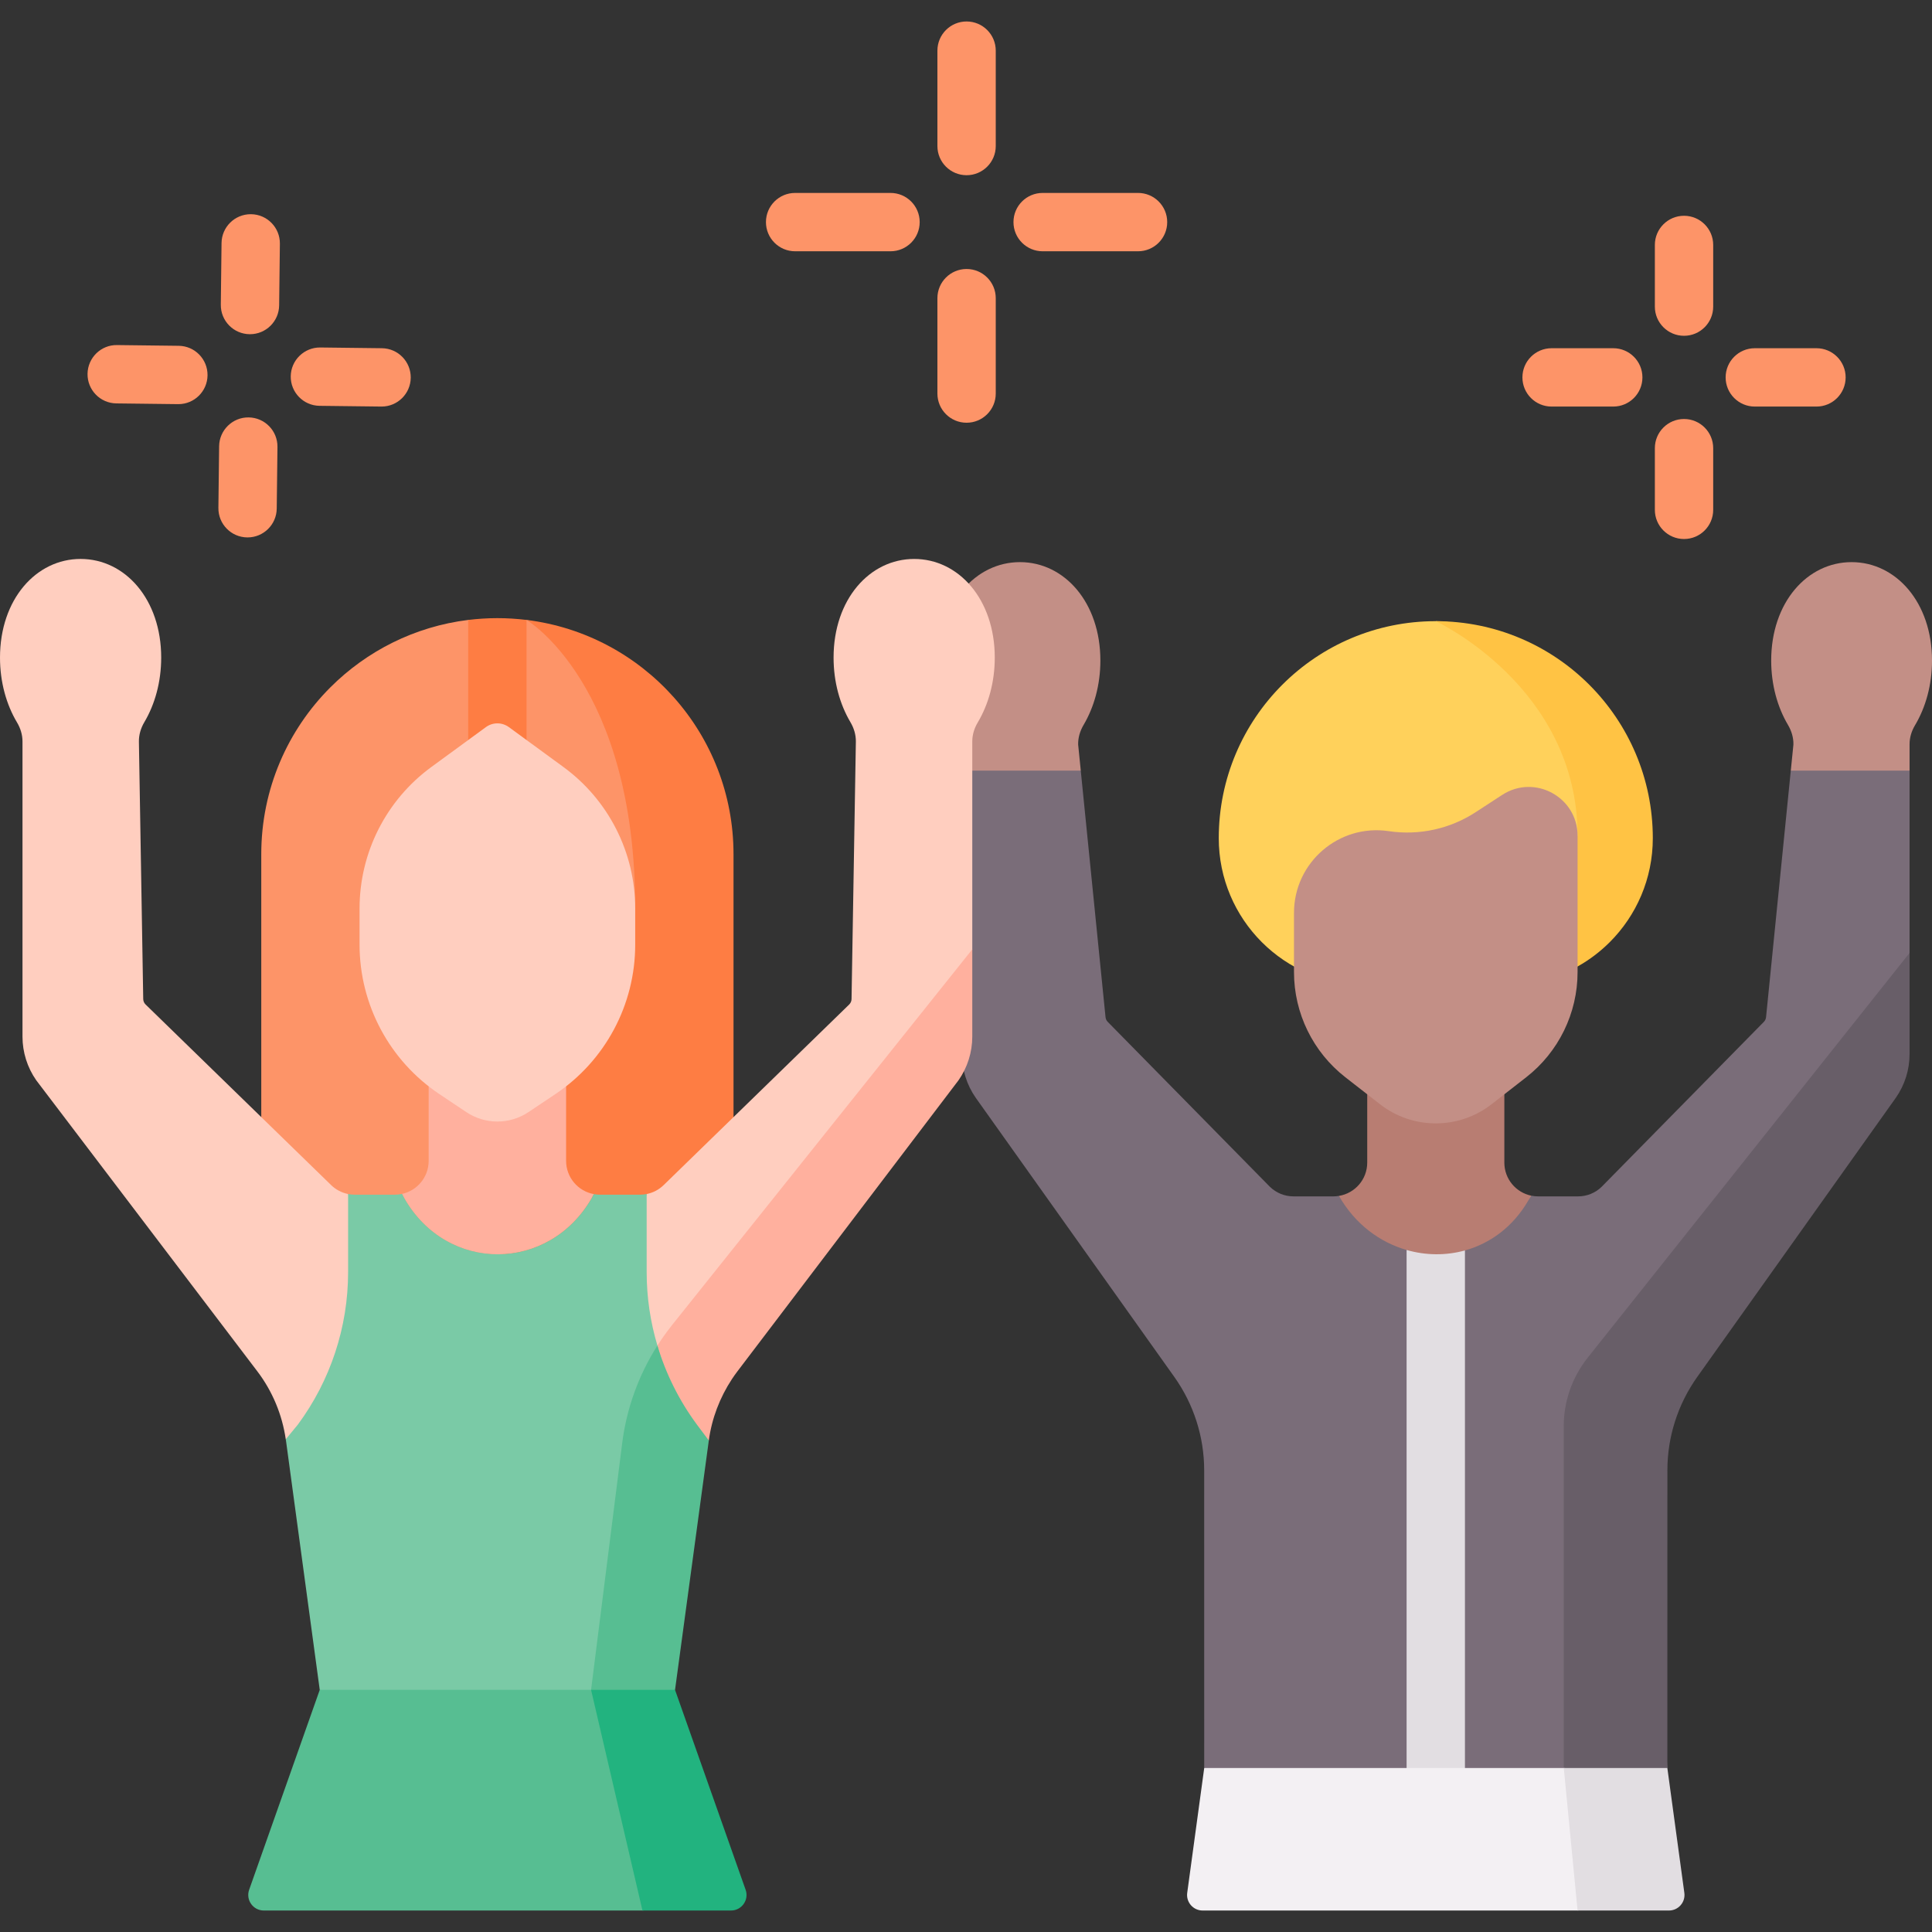 <svg id="Capa_1" enable-background="new 0 0 512 512" viewBox="0 0 512 512" xmlns="http://www.w3.org/2000/svg"><rect x="0" y="0" width="512" height="512" fill="#333333" stroke="none"/><g><g><g><path d="m405.052 320.423.775-3.551c-4.085-.828-7.161-4.439-7.161-8.769v-38.449h-18.169-18.169v38.449c0 4.443-3.241 8.119-7.485 8.819l.069 2.471c-.001 32.45 50.14 28.608 50.14 1.03z" fill="#b87d72"/><path d="m506.056 204.232v48.301l-4.12 25.677c0 4.134-1.268 8.164-3.639 11.556l-53.862 75.49c-5.133 7.226-7.896 15.864-7.896 24.719l5.329 78.566-59.457 16.019-63.281-16.02-.01-78.897c0-8.855-2.763-17.493-7.896-24.719l-52.643-74.001c-2.371-3.391-3.639-7.422-3.639-11.556v-75.135l15.359-10.184 16.111 10.184 6.566 65.332c.047.467.252.904.581 1.239l42.981 43.714c1.67 1.629 3.917 2.536 6.247 2.536h10.597c.495 0 .979-.051 1.464-.134l.062.134c4.257 7.401 10.772 12.174 17.854 14.204 2.764.798 4.9 4.745 7.736 4.699 2.367-.039 5.438-3.942 7.726-4.575 6.68-1.855 12.772-6.257 16.823-13.298l.783-1.216c.577.124 1.175.185 1.783.185h10.597c2.33 0 4.567-.907 6.236-2.536l42.991-43.714c.329-.335.535-.772.581-1.24l6.556-65.332 16.111-8.37z" fill="#7a6d79"/><path d="m414.409 468.453.706 7.294 26.752-7.208.01-78.897c0-8.855 2.763-17.493 7.896-24.719l52.643-74.001c2.371-3.391 3.639-7.422 3.639-11.556v-26.834l-85.317 107.297c-4.098 5.154-6.329 11.544-6.329 18.128z" fill="#685e68"/><path d="m285.72 197.304c-.034-1.829.502-3.605 1.434-5.179 2.793-4.718 4.458-10.638 4.458-17.07 0-15.41-9.541-26.086-21.309-26.086s-21.309 10.675-21.309 26.086c0 6.47 1.685 12.422 4.509 17.154.907 1.521 1.438 3.235 1.438 5.005v7.014h31.475z" fill="#c38f86"/><path d="m506.054 197.214c0-1.77.531-3.484 1.438-5.005 2.823-4.731 4.509-10.683 4.509-17.154 0-15.41-9.54-26.086-21.309-26.086s-21.309 10.675-21.309 26.086c0 6.432 1.665 12.351 4.458 17.07.932 1.574 1.468 3.35 1.434 5.179l-.695 6.924h31.475v-7.014z" fill="#c38f86"/><g><path d="m388.225 331.381v145.69c0 4.278-3.453 7.731-7.731 7.731-4.268 0-7.731-3.453-7.731-7.731v-145.814c5.071 1.464 10.431 1.516 15.462.124z" fill="#e2dee2"/></g><path d="m432.392 222.064c0 10.751-4.36 20.492-11.401 27.533-5.02 5.02-5.791 8.752-12.934 10.432-2.886.691-5.896 1.051-8.989 1.051h-37.14c-21.513 0-38.944-17.441-38.944-38.944 0-15.885 6.432-30.264 16.843-40.676 10.411-10.411 24.78-16.843 40.665-16.843 10.538 0 27.168 8.123 37.579 18.534 10.403 10.412 14.321 23.028 14.321 38.913z" fill="#ffd15b"/><path d="m438.012 222.137c0 10.751-4.36 20.492-11.401 27.533-5.02 5.02-11.411 8.679-18.554 10.36l-7.267-8.442 17.287-30.089c0-39.5-37.583-56.88-37.583-56.88 15.885 0 30.264 6.432 40.676 16.843 10.4 10.41 16.842 24.79 16.842 40.675z" fill="#ffc344"/><path d="m404.445 285.498-9.151 7.128c-8.7 6.777-20.892 6.777-29.593 0l-9.151-7.128c-8.6-6.698-13.628-16.99-13.628-27.89v-15.688c0-13.378 11.892-23.628 25.124-21.655 8.022 1.196 16.205-.588 23.001-5.016l7.036-4.584c8.602-5.604 19.991.568 19.991 10.835v36.109c-.001 10.9-5.03 21.191-13.629 27.889z" fill="#c38f86"/><path d="m314.625 501.629c-.337 2.475 1.587 4.68 4.086 4.68h99.362l19.939-2.768c2.498 0 4.423-2.204 4.086-4.68l-4.086-27.576-23.594-2.743h-95.288z" fill="#f3f0f3"/><path d="m446.369 501.629-4.505-33.087h-27.445l3.655 37.767h24.21c2.498 0 4.422-2.205 4.085-4.68z" fill="#e2dee2"/></g><g><g><g><path d="m66.25 88.569c-.032 0-.062 0-.094-.001-4.269-.05-7.689-3.552-7.638-7.822l.194-16.341c.05-4.238 3.502-7.639 7.729-7.639.032 0 .062 0 .094.001 4.269.05 7.689 3.552 7.638 7.822l-.195 16.341c-.05 4.238-3.502 7.639-7.728 7.639z" fill="#fd9468"/></g><g><path d="m65.609 142.421c-.032 0-.062 0-.094-.001-4.269-.05-7.689-3.552-7.638-7.822l.194-16.341c.051-4.269 3.572-7.698 7.823-7.638 4.269.05 7.689 3.552 7.638 7.822l-.194 16.341c-.051 4.237-3.503 7.639-7.729 7.639z" fill="#fd9468"/></g><g><path d="m101.122 107.743c-.032 0-.063 0-.095-.001l-16.34-.195c-4.269-.05-7.689-3.553-7.638-7.823s3.586-7.684 7.823-7.637l16.34.195c4.269.05 7.689 3.553 7.638 7.823-.05 4.238-3.502 7.638-7.728 7.638z" fill="#fd9468"/></g><g><path d="m47.271 107.102c-.032 0-.063 0-.095-.001l-16.34-.195c-4.269-.05-7.689-3.553-7.638-7.823.051-4.269 3.568-7.719 7.823-7.637l16.34.195c4.269.05 7.689 3.553 7.638 7.823-.05 4.237-3.502 7.638-7.728 7.638z" fill="#fd9468"/></g></g><g><g><path d="m256.154 46.433c-4.27 0-7.731-3.461-7.731-7.731v-25.28c0-4.27 3.461-7.731 7.731-7.731s7.731 3.461 7.731 7.731v25.28c0 4.271-3.462 7.731-7.731 7.731z" fill="#fd9468"/></g><g><path d="m256.154 112.029c-4.27 0-7.731-3.461-7.731-7.731v-25.279c0-4.27 3.461-7.731 7.731-7.731s7.731 3.461 7.731 7.731v25.279c0 4.27-3.462 7.731-7.731 7.731z" fill="#fd9468"/></g><g><path d="m301.591 66.591h-25.279c-4.27 0-7.731-3.461-7.731-7.731s3.461-7.731 7.731-7.731h25.279c4.27 0 7.731 3.461 7.731 7.731s-3.461 7.731-7.731 7.731z" fill="#fd9468"/></g><g><path d="m235.995 66.591h-25.279c-4.27 0-7.731-3.461-7.731-7.731s3.461-7.731 7.731-7.731h25.279c4.27 0 7.731 3.461 7.731 7.731s-3.462 7.731-7.731 7.731z" fill="#fd9468"/></g></g><g><g><path d="m446.285 88.988c-4.27 0-7.731-3.461-7.731-7.731v-16.342c0-4.27 3.461-7.731 7.731-7.731s7.731 3.461 7.731 7.731v16.342c0 4.27-3.461 7.731-7.731 7.731z" fill="#fd9468"/></g><g><path d="m446.285 142.844c-4.27 0-7.731-3.461-7.731-7.731v-16.342c0-4.27 3.461-7.731 7.731-7.731s7.731 3.461 7.731 7.731v16.342c0 4.27-3.461 7.731-7.731 7.731z" fill="#fd9468"/></g><g><path d="m481.383 107.745h-16.341c-4.27 0-7.731-3.461-7.731-7.731s3.461-7.731 7.731-7.731h16.341c4.27 0 7.731 3.461 7.731 7.731s-3.461 7.731-7.731 7.731z" fill="#fd9468"/></g><g><path d="m427.528 107.745h-16.341c-4.27 0-7.731-3.461-7.731-7.731s3.461-7.731 7.731-7.731h16.341c4.27 0 7.731 3.461 7.731 7.731s-3.461 7.731-7.731 7.731z" fill="#fd9468"/></g></g></g></g><g><g><path d="m185.781 224.233 8.608 114.663h-125.15v-112.512c0-17.276 6.999-32.924 18.328-44.242 9.607-9.607 22.327-16.101 36.511-17.854 2.536-.309 5.113 6.896 7.731 6.896s5.245-7.438 7.731-6.896c17.828 3.884 46.241 28.01 46.241 59.945z" fill="#fd9468"/><path d="m194.389 226.384v109.657h-61.91v-59.436l35.862-35.861c0-59.519-28.801-76.455-28.801-76.455 30.914 3.803 54.849 30.16 54.849 62.095z" fill="#fe7d43"/><g><path d="m139.54 164.288v58.354c0 4.267-3.453 7.731-7.731 7.731-4.268 0-7.731-3.464-7.731-7.731v-58.354c2.536-.309 5.113-.474 7.731-.474s5.205.165 7.731.474z" fill="#fe7d43"/></g><path d="m156.829 317.487.54-1.035c-4.177-.766-7.344-4.417-7.344-8.815v-38.539h-18.212-18.212v38.539c0 4.299-3.026 7.888-7.063 8.762l.66 1.238c11.368 19.793 38.262 19.643 49.631-.15z" fill="#ffb09e"/><path d="m102.355 349.501-10.104-33.071c-1.683-.337-3.248-1.152-4.496-2.366l-49.175-47.864c-.39-.38-.614-.898-.623-1.443l-1.145-68.181c-.034-1.833.503-3.614 1.438-5.192 2.8-4.729 4.469-10.663 4.469-17.11 0-15.446-9.563-26.147-21.359-26.147-11.797.002-21.36 10.702-21.36 26.149 0 6.486 1.689 12.452 4.519 17.195.909 1.524 1.441 3.242 1.441 5.016v78.224c0 4.143 1.274 8.186 3.649 11.58l58.58 77.117c4.004 5.271 6.591 11.473 7.54 18.02h12.159c8.645-11.696 14.467-17.383 14.467-31.927z" fill="#ffcebf"/><path d="m242.265 148.129c-11.796 0-21.359 10.701-21.359 26.147 0 6.447 1.669 12.38 4.469 17.11.934 1.578 1.471 3.358 1.438 5.192l-1.145 68.181c-.009.544-.233 1.063-.623 1.443l-49.175 47.864c-1.248 1.215-2.812 2.029-4.496 2.366l-7.736 28.037c0 14.543 8.378 30.52 17.022 42.216l5.121-7.003c.91-6.663 3.525-12.979 7.593-18.335l58.58-77.117c2.375-3.394 3.649-7.437 3.649-11.58l2.062-21.063v-55.099c0-1.774.532-3.492 1.441-5.016 2.83-4.743 4.519-10.709 4.519-17.195 0-15.448-9.563-26.148-21.36-26.148z" fill="#ffcebf"/><path d="m178.124 351.13c-3.813 4.771-6.881 10.053-9.149 15.663 3.168 7.219 7.392 14.083 11.685 19.89l7.183-4.941c.785-5.828 2.914-11.386 6.135-16.282.463-.699.949-1.384 1.458-2.054l58.58-77.117c2.367-3.379 3.651-7.438 3.649-11.58v-23.124c-.004.004-55.398 69.33-79.541 99.545z" fill="#ffb09e"/><path d="m171.373 337.124v-20.694c-.576.115-1.165.176-1.761.176h-10.619c-.556 0-1.097-.058-1.625-.154l-.54 1.035c-11.369 19.793-38.263 19.943-49.631.15l-.66-1.238c-.615.133-1.251.207-1.906.207h-10.619c-.596 0-1.185-.061-1.761-.176v20.694c0 14.543-4.665 28.703-13.31 40.398l-3.212 3.905c.017.121.044.239.061.359l8.945 66.049 47.052 15.713 45.043-15.713 8.952-64.031s-.002.015 0 0l-3.159-4.22c-4.702-6.361-6.163-15.506-8.4-22.991-1.877-6.275-2.85-12.836-2.85-19.469z" fill="#7acaa6"/><path d="m184.684 377.523c-4.702-6.361-8.225-13.444-10.462-20.929-4.975 7.807-8.172 16.629-9.337 25.869l-8.245 65.373 1.604 6.887 20.647-6.887 8.945-66.049c.002-.015.005-.029.007-.044z" fill="#57be92"/><path d="m69.913 506.309h100.344l21.392-2.062c2.845 0 4.835-2.813 3.888-5.496l-18.709-48.854-20.189-2.062h-71.905l-18.709 52.977c-.947 2.683 1.043 5.497 3.888 5.497z" fill="#57be92"/><path d="m116.443 289.948 7.122 4.765c4.991 3.34 11.504 3.34 16.495 0l7.122-4.765c13.22-8.846 21.155-23.704 21.155-39.61v-9.594c0-14.815-7.069-28.74-19.027-37.484l-14.455-10.57c-1.812-1.325-4.273-1.325-6.084 0l-14.455 10.57c-11.959 8.744-19.027 22.67-19.027 37.484v9.594c-.001 15.907 7.934 30.764 21.154 39.61z" fill="#ffcebf"/></g><path d="m197.599 500.812-18.709-52.977h-22.25l13.618 58.473h23.454c2.845.001 4.835-2.813 3.887-5.496z" fill="#22b37f"/></g></g><g/><g/><g/><g/><g/><g/><g/><g/><g/><g/><g/><g/><g/><g/><g/></svg>